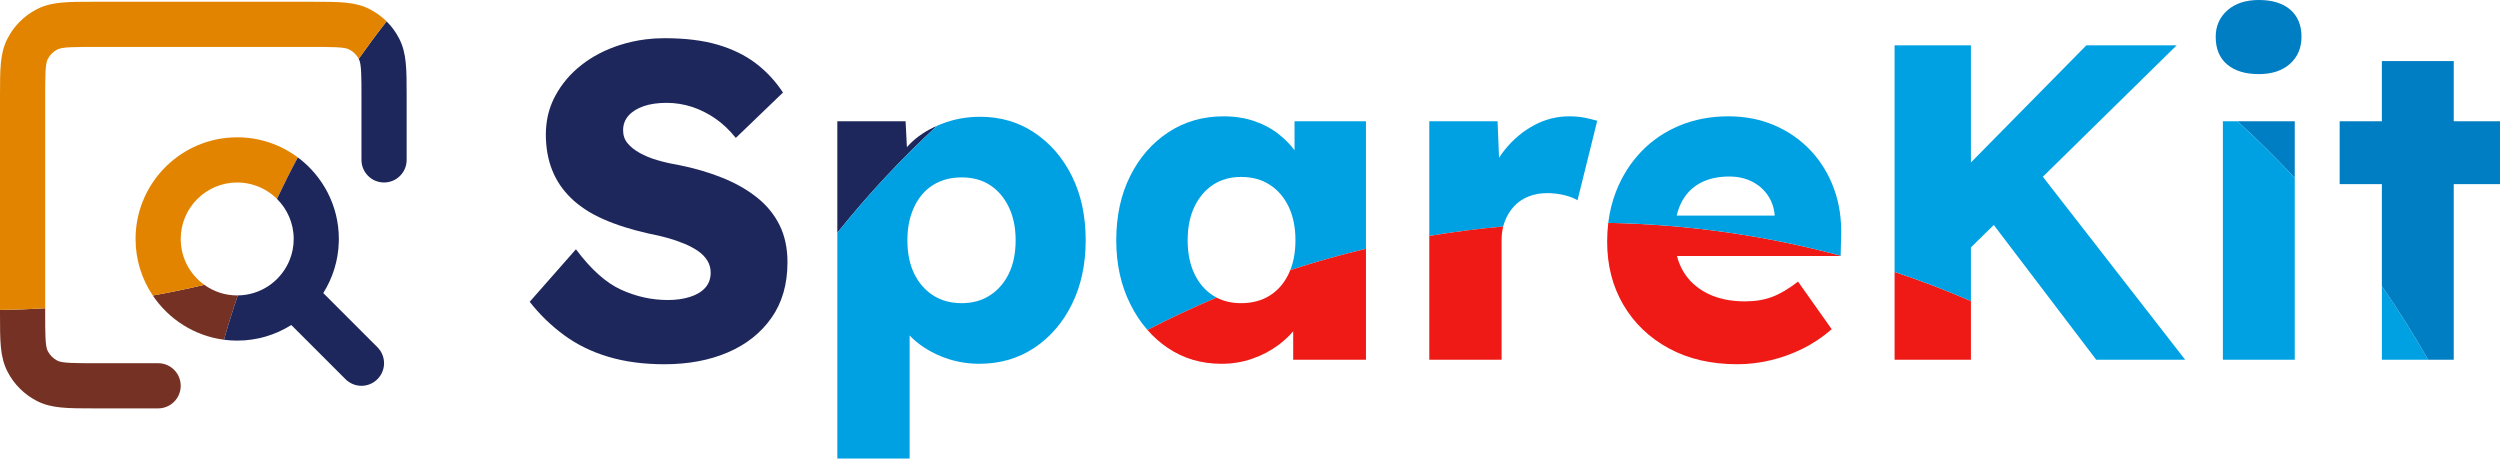 <?xml version="1.0" encoding="utf-8"?>
<!-- Generator: Adobe Illustrator 27.3.1, SVG Export Plug-In . SVG Version: 6.00 Build 0)  -->
<svg version="1.1" id="Ebene_1" xmlns="http://www.w3.org/2000/svg" xmlns:xlink="http://www.w3.org/1999/xlink" x="0px" y="0px"
	 viewBox="0 0 934.47 171.4" style="enable-background:new 0 0 934.47 171.4;" xml:space="preserve">
<style type="text/css">
	.st0{fill:#753224;}
	.st1{fill:#E28400;}
	.st2{fill:#1E275B;}
	.st3{fill:#007EC3;}
	.st4{fill:#00A1E2;}
	.st5{fill:#EF1A15;}
</style>
<path class="st0" d="M67.55,144.21c0,4.66-3.78,8.44-8.44,8.44H35.47c-10.46,0-16.22,0-21.64-2.75c-4.8-2.46-8.62-6.29-11.07-11.07
	C0,133.4,0,127.64,0,117.18v-1.33c5.67-0.07,11.3-0.28,16.89-0.62v1.95c0,7.32,0,12.17,0.92,13.97c0.81,1.6,2.09,2.88,3.7,3.7
	c1.79,0.91,6.63,0.91,13.96,0.91h23.64C63.77,135.76,67.55,139.54,67.55,144.21z"/>
<path class="st0" d="M88.9,110.42c-1.87,5.46-3.6,10.99-5.19,16.57c-11.07-1.44-20.65-7.67-26.6-16.53c6.48-1.15,12.9-2.49,19.25-4
	c3.46,2.5,7.71,3.97,12.3,3.97C88.74,110.43,88.82,110.43,88.9,110.42z"/>
<path class="st1" d="M111.33,58.84c-2.73,5.09-5.33,10.26-7.8,15.5c-2.21-2.19-4.89-3.89-7.89-4.94c-2.18-0.77-4.53-1.19-6.98-1.19
	c-11.64,0-21.11,9.47-21.11,21.11c0,7.05,3.48,13.31,8.81,17.14c-6.35,1.51-12.77,2.85-19.25,4c-4.07-6.04-6.44-13.32-6.44-21.14
	c0-20.23,15.87-36.81,35.82-37.94c0.72-0.04,1.44-0.06,2.17-0.06C97.15,51.32,105,54.12,111.33,58.84z"/>
<path class="st2" d="M141.08,141.73c-1.65,1.65-3.81,2.48-5.97,2.48c-2.16,0-4.32-0.83-5.97-2.48l-11.42-11.42l-8.84-8.83
	c-5.86,3.69-12.79,5.84-20.22,5.84c-1.68,0-3.33-0.11-4.95-0.33c1.59-5.58,3.32-11.11,5.19-16.57c8.32-0.09,15.5-5.01,18.85-12.08
	c0.17-0.35,0.32-0.7,0.47-1.06c1.01-2.46,1.56-5.14,1.56-7.96c0-5.85-2.39-11.15-6.25-14.98c2.47-5.24,5.07-10.41,7.8-15.5
	c9.3,6.93,15.33,18.01,15.33,30.48c0,0.36-0.01,0.73-0.02,1.09c-0.19,7.01-2.3,13.55-5.81,19.13l20.25,20.25
	C144.38,133.09,144.38,138.43,141.08,141.73z"/>
<path class="st2" d="M149.24,14.49C152,19.91,152,25.67,152,36.12v23.64c0,4.67-3.78,8.45-8.45,8.45c-4.67,0-8.44-3.78-8.44-8.45
	V36.12c0-7.33,0-12.16-0.93-13.98c-0.03-0.06-0.06-0.12-0.09-0.17c3.35-4.75,6.82-9.42,10.41-13.99
	C146.41,9.87,148,12.06,149.24,14.49z"/>
<path class="st1" d="M144.5,7.982c-3.59,4.57-7.06,9.24-10.41,13.99c-0.81-1.49-2.08-2.73-3.6-3.51c-1.8-0.92-6.64-0.92-13.96-0.92
	H35.47c-7.33,0-12.17,0-13.98,0.92c-1.59,0.81-2.87,2.09-3.69,3.7c-0.91,1.8-0.91,6.63-0.91,13.96v79.11
	c-5.59,0.34-11.22,0.55-16.89,0.62v-79.73c0-10.45,0-16.21,2.76-21.63c2.45-4.81,6.28-8.63,11.07-11.08
	c5.42-2.76,11.18-2.76,21.64-2.76h81.06c10.46,0,16.22,0,21.64,2.76C140.54,4.622,142.66,6.162,144.5,7.982z"/>
<path class="st2" d="M294.35,98.04c0,8.17-1.99,15.08-5.96,20.73c-3.97,5.66-9.4,9.97-16.28,12.93c-6.89,2.96-14.81,4.45-23.76,4.45
	c-7.72,0-14.69-0.92-20.9-2.77c-6.21-1.85-11.72-4.53-16.53-8.06c-4.82-3.52-9.13-7.69-12.93-12.51l17.29-19.64
	c5.6,7.5,11.22,12.54,16.87,15.11c5.65,2.58,11.5,3.86,17.55,3.86c3.02,0,5.76-0.39,8.22-1.17c2.46-0.78,4.37-1.93,5.71-3.44
	c1.34-1.51,2.01-3.39,2.01-5.63c0-1.68-0.42-3.19-1.26-4.53c-0.84-1.34-1.98-2.52-3.44-3.53c-1.45-1-3.19-1.93-5.2-2.77
	c-2.02-0.84-4.14-1.56-6.38-2.18c-2.24-0.61-4.53-1.15-6.88-1.59c-6.5-1.46-12.15-3.25-16.96-5.38c-4.81-2.12-8.81-4.72-12-7.8
	c-3.19-3.08-5.57-6.6-7.14-10.58c-1.57-3.97-2.35-8.42-2.35-13.34c0-1.2,0.06-2.39,0.2-3.55c0.41-3.9,1.55-7.56,3.41-10.98
	c2.41-4.42,5.65-8.22,9.74-11.41c4.08-3.19,8.81-5.65,14.18-7.39c3.17-1.02,6.41-1.74,9.73-2.16c2.32-0.29,4.67-0.44,7.06-0.44
	c7.73,0,14.36,0.81,19.9,2.43c5.54,1.63,10.29,3.95,14.27,6.97c3.97,3.02,7.35,6.66,10.15,10.91l-17.63,16.96
	c-2.35-2.91-4.89-5.32-7.63-7.22c-2.75-1.9-5.66-3.36-8.73-4.37c-3.08-1-6.24-1.51-9.49-1.51c-3.36,0-6.24,0.42-8.64,1.26
	c-2.41,0.84-4.29,2.02-5.63,3.53c-1.34,1.51-2.01,3.33-2.01,5.45c0,1.91,0.56,3.53,1.68,4.87c1.11,1.35,2.62,2.55,4.53,3.61
	c1.9,1.07,4.08,1.96,6.55,2.69c2.46,0.73,5.03,1.31,7.72,1.76c6.15,1.23,11.72,2.85,16.7,4.87c4.98,2.01,9.29,4.48,12.93,7.39
	c3.64,2.91,6.43,6.35,8.39,10.32C293.37,88.16,294.35,92.78,294.35,98.04z"/>
<path class="st2" d="M340.18,53.72c-0.42,0.42-0.81,0.85-1.19,1.28l-0.49-9.67h-25.52v41.68c11.4-14.26,23.88-27.64,37.3-40
	C346.25,48.77,342.89,51.01,340.18,53.72z"/>
<path class="st3" d="M857.75,45.33v21.18c-6.85-7.35-14-14.42-21.44-21.18H857.75z"/>
<path class="st3" d="M860.27,13.77c0,4.14-1.43,7.5-4.28,10.07c-2.86,2.57-6.75,3.86-11.67,3.86c-5.04,0-8.98-1.2-11.84-3.61
	c-2.85-2.41-4.28-5.85-4.28-10.32c0-4.03,1.46-7.33,4.37-9.91C835.48,1.29,839.39,0,844.32,0c5.04,0,8.95,1.2,11.75,3.61
	C858.87,6.02,860.27,9.4,860.27,13.77z"/>
<path class="st4" d="M400.7,65.89c-3.41-6.88-8.09-12.31-14.02-16.28s-12.7-5.96-20.31-5.96c-5.15,0-10.05,0.92-14.69,2.77
	c-0.48,0.19-0.94,0.38-1.4,0.59c-13.42,12.36-25.9,25.74-37.3,40v84.39h27.03v-45.99c3.13,3.24,7,5.82,11.59,7.72
	c4.58,1.9,9.4,2.85,14.43,2.85c7.73,0,14.58-1.98,20.57-5.96c5.98-3.97,10.69-9.43,14.1-16.37c3.41-6.93,5.12-14.88,5.12-23.83
	C405.82,80.75,404.11,72.78,400.7,65.89z M377.11,102.24c-1.68,3.47-4.03,6.18-7.05,8.14s-6.54,2.94-10.57,2.94
	c-4.15,0-7.73-0.98-10.75-2.94s-5.37-4.67-7.05-8.14c-1.68-3.47-2.52-7.61-2.52-12.42c0-4.71,0.84-8.84,2.52-12.43
	c1.68-3.58,4.03-6.32,7.05-8.22c3.02-1.91,6.6-2.86,10.75-2.86c4.14,0,7.69,0.98,10.66,2.94c2.96,1.96,5.28,4.7,6.96,8.23
	c1.68,3.52,2.52,7.63,2.52,12.34C379.63,94.63,378.79,98.77,377.11,102.24z"/>
<path class="st4" d="M857.75,66.51v67.96h-26.86V45.33h5.42C843.75,52.09,850.9,59.16,857.75,66.51z"/>
<path class="st4" d="M907.6,134.47h-17.28v-27.51C896.48,115.84,902.25,125.02,907.6,134.47z"/>
<path class="st3" d="M917.18,45.33v-22.5h-26.86v22.5h-15.78v23.5h15.78v38.13c6.16,8.88,11.93,18.06,17.28,27.51h9.58V68.83h17.29
	v-23.5H917.18z"/>
<path class="st4" d="M592.25,43.98c-1.74-0.33-3.61-0.5-5.62-0.5c-4.7,0-9.13,1.12-13.27,3.36c-4.14,2.24-7.75,5.26-10.82,9.06
	c-0.8,0.99-1.54,2.01-2.22,3.07l-0.55-13.64h-25.52V88.2c9.1-1.53,18.31-2.71,27.63-3.53c0.18-0.72,0.4-1.41,0.66-2.07
	c0.84-2.13,1.98-3.98,3.44-5.54c1.45-1.57,3.24-2.77,5.37-3.61c2.12-0.84,4.42-1.26,6.88-1.26c2.24,0,4.39,0.25,6.47,0.75
	c2.06,0.51,3.72,1.15,4.95,1.93l7.38-29.71C595.58,44.71,593.98,44.32,592.25,43.98z"/>
<path class="st5" d="M534.25,88.2c9.1-1.53,18.31-2.71,27.63-3.53c-0.4,1.58-0.6,3.3-0.6,5.15v44.65h-27.03V88.2z"/>
<path class="st5" d="M601.15,83.3c30,0.56,59.1,4.8,86.87,12.28v0.11h-61.2c0.51,1.95,1.24,3.78,2.19,5.46
	c2.07,3.63,5.1,6.46,9.07,8.47c3.97,2.02,8.7,3.03,14.19,3.03c3.8,0,7.19-0.56,10.15-1.68c2.97-1.12,6.19-3.02,9.66-5.71
	l12.59,17.79c-3.47,3.03-7.17,5.49-11.08,7.39c-3.92,1.91-7.92,3.33-12.01,4.28c-4.08,0.95-8.14,1.43-12.17,1.43
	c-9.85,0-18.41-1.99-25.68-5.96c-7.28-3.97-12.93-9.4-16.96-16.28c-4.03-6.89-6.04-14.75-6.04-23.59
	C600.73,87.91,600.87,85.57,601.15,83.3z"/>
<path class="st4" d="M685.51,70.51c-2.02-5.48-4.93-10.24-8.73-14.27c-3.81-4.03-8.31-7.16-13.52-9.4
	c-5.2-2.24-10.94-3.36-17.21-3.36c-6.6,0-12.67,1.15-18.21,3.44c-5.54,2.3-10.32,5.54-14.35,9.74s-7.17,9.15-9.41,14.86
	c-1.45,3.69-2.43,7.62-2.93,11.78c30,0.56,59.1,4.8,86.87,12.28l0.17-7.11C688.42,81.98,687.52,75.99,685.51,70.51z M663.35,80.58
	h-36.62c0.38-1.61,0.89-3.09,1.53-4.45c1.57-3.3,3.89-5.82,6.97-7.55c3.07-1.74,6.8-2.6,11.16-2.6c3.13,0,5.93,0.61,8.39,1.84
	c2.47,1.24,4.45,2.94,5.96,5.12c1.51,2.19,2.38,4.68,2.61,7.47V80.58z"/>
<path class="st5" d="M736.71,112.53v21.94h-28.54v-32.83C717.88,104.87,727.4,108.51,736.71,112.53z"/>
<path class="st4" d="M816.79,134.472h-33.24l-38.3-50.38l-3.76,3.69l-4.78,4.69v20.06c-9.31-4.02-18.83-7.66-28.54-10.89v-84.69
	h28.54v43.77l43.14-43.77h33.75l-50.01,49.12L816.79,134.472z"/>
<path class="st4" d="M483.88,45.33v10.81c-1.61-2.1-3.45-4-5.54-5.69c-2.68-2.19-5.79-3.89-9.31-5.12
	c-3.53-1.23-7.42-1.85-11.67-1.85c-7.72,0-14.61,1.99-20.65,5.96s-10.8,9.43-14.27,16.37c-3.47,6.94-5.2,14.94-5.2,24.01
	c0,8.84,1.73,16.76,5.2,23.75c1.82,3.68,3.98,6.94,6.47,9.77c8.42-4.37,17.04-8.41,25.84-12.1c-0.46-0.24-0.9-0.5-1.34-0.78
	c-2.96-1.9-5.28-4.61-6.96-8.14c-1.68-3.52-2.52-7.69-2.52-12.5c0-4.82,0.84-8.99,2.52-12.51c1.68-3.53,4-6.27,6.96-8.23
	c2.97-1.96,6.47-2.94,10.5-2.94c4.14,0,7.72,0.98,10.74,2.94c3.02,1.96,5.37,4.7,7.05,8.23c1.68,3.52,2.52,7.69,2.52,12.51
	c0,4.2-0.64,7.92-1.93,11.14c9.27-3.03,18.7-5.69,28.29-7.96V45.33H483.88z"/>
<path class="st5" d="M510.58,93v41.47h-27.2v-10.63c-1.66,1.93-3.56,3.69-5.71,5.26c-2.91,2.13-6.15,3.81-9.73,5.03
	c-3.59,1.24-7.39,1.85-11.42,1.85c-7.5,0-14.19-1.98-20.06-5.96c-2.79-1.88-5.31-4.11-7.55-6.68c8.42-4.37,17.04-8.41,25.84-12.1
	c2.66,1.39,5.72,2.08,9.16,2.08c4.14,0,7.72-0.95,10.74-2.86c3.02-1.9,5.37-4.61,7.05-8.14c0.21-0.44,0.41-0.9,0.59-1.36
	C491.56,97.93,500.99,95.27,510.58,93z"/>
</svg>

